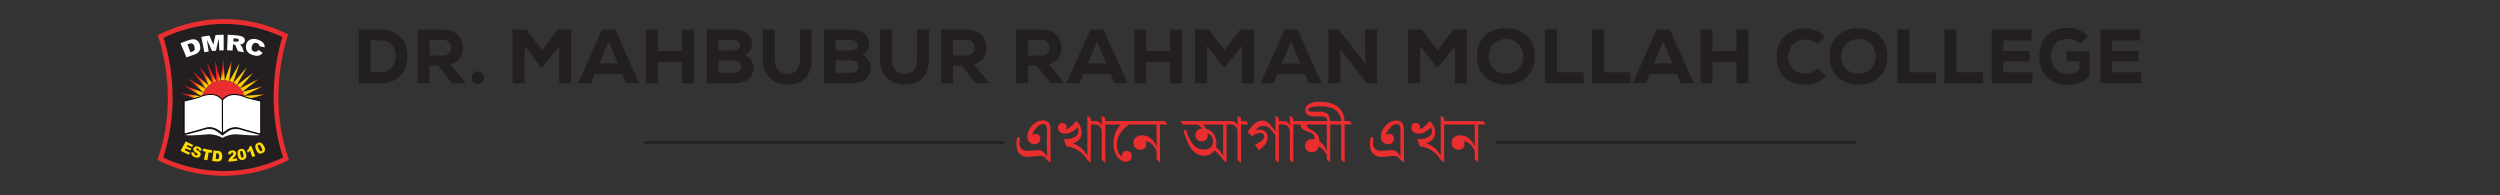 <svg xmlns="http://www.w3.org/2000/svg" xmlns:xlink="http://www.w3.org/1999/xlink" viewBox="0 0 1920 150"><rect x="0" y="0" width="1920" height="150" fill="#333333" stroke="none"/><defs><style>.cls-1,.cls-23{fill:none;}.cls-2{fill:#231f20;}.cls-3{fill:#ea2d2e;}.cls-4{fill:#fff;}.cls-5{fill:#fd0;}.cls-6{fill:url(#linear-gradient);}.cls-7{fill:url(#linear-gradient-2);}.cls-8{fill:url(#linear-gradient-3);}.cls-9{fill:url(#linear-gradient-4);}.cls-10{fill:url(#linear-gradient-5);}.cls-11{fill:url(#linear-gradient-6);}.cls-12{fill:url(#linear-gradient-7);}.cls-13{fill:url(#linear-gradient-8);}.cls-14{fill:url(#linear-gradient-9);}.cls-15{fill:url(#linear-gradient-10);}.cls-16{fill:url(#linear-gradient-11);}.cls-17{fill:url(#linear-gradient-12);}.cls-18{fill:url(#linear-gradient-13);}.cls-19{fill:url(#linear-gradient-14);}.cls-20{fill:url(#linear-gradient-15);}.cls-21{fill:url(#linear-gradient-16);}.cls-22{fill:url(#linear-gradient-17);}.cls-23{stroke:#231f20;stroke-linecap:round;stroke-miterlimit:10;stroke-width:2px;}</style><linearGradient id="linear-gradient" x1="235.88" y1="2574.72" x2="254.74" y2="2574.72" gradientTransform="translate(-16.36 -2507.47) rotate(1.72)" gradientUnits="userSpaceOnUse"><stop offset="0.05" stop-color="#ec1c24"/><stop offset="0.09" stop-color="#ed2323"/><stop offset="0.16" stop-color="#ef371f"/><stop offset="0.23" stop-color="#f35919"/><stop offset="0.32" stop-color="#f88611"/><stop offset="0.42" stop-color="#fec107"/><stop offset="0.43" stop-color="#ffca05"/></linearGradient><linearGradient id="linear-gradient-2" x1="237.69" y1="2570.03" x2="255.79" y2="2570.03" xlink:href="#linear-gradient"/><linearGradient id="linear-gradient-3" x1="240.66" y1="2565.66" x2="257.31" y2="2565.66" xlink:href="#linear-gradient"/><linearGradient id="linear-gradient-4" x1="237.8" y1="2570.93" x2="255.77" y2="2570.93" xlink:href="#linear-gradient"/><linearGradient id="linear-gradient-5" x1="240.75" y1="2570.93" x2="257.28" y2="2570.93" xlink:href="#linear-gradient"/><linearGradient id="linear-gradient-6" x1="244.68" y1="2561.72" x2="259.26" y2="2561.72" xlink:href="#linear-gradient"/><linearGradient id="linear-gradient-7" x1="248.52" y1="2558.21" x2="262.46" y2="2560.42" xlink:href="#linear-gradient"/><linearGradient id="linear-gradient-8" x1="255.2" y1="2555.89" x2="264.08" y2="2555.89" xlink:href="#linear-gradient"/><linearGradient id="linear-gradient-9" x1="260.05" y1="2554.41" x2="268.2" y2="2555.7" xlink:href="#linear-gradient"/><linearGradient id="linear-gradient-10" x1="263.14" y1="2553.23" x2="272.84" y2="2559.06" xlink:href="#linear-gradient"/><linearGradient id="linear-gradient-11" x1="269.77" y1="2545.53" x2="267.13" y2="2564.3" xlink:href="#linear-gradient"/><linearGradient id="linear-gradient-12" x1="280.28" y1="2555.23" x2="271.44" y2="2555.23" xlink:href="#linear-gradient"/><linearGradient id="linear-gradient-13" x1="286.03" y1="2557.53" x2="274.17" y2="2557.53" xlink:href="#linear-gradient"/><linearGradient id="linear-gradient-14" x1="291.09" y1="2560.62" x2="276.65" y2="2560.62" xlink:href="#linear-gradient"/><linearGradient id="linear-gradient-15" x1="295.31" y1="2564.4" x2="278.84" y2="2564.4" xlink:href="#linear-gradient"/><linearGradient id="linear-gradient-16" x1="298.5" y1="2568.7" x2="280.62" y2="2568.7" xlink:href="#linear-gradient"/><linearGradient id="linear-gradient-17" x1="300.56" y1="2573.38" x2="281.95" y2="2573.38" xlink:href="#linear-gradient"/></defs><title>header</title><g id="Layer_2" data-name="Layer 2"><g id="Layer_1-2" data-name="Layer 1"><g id="Layer_2-2" data-name="Layer 2"><g id="Layer_1-2-2" data-name="Layer 1-2"><g id="Layer_2-2-2" data-name="Layer 2-2"><g id="Layer_1-2-2-2" data-name="Layer 1-2-2"><rect class="cls-1" width="1920" height="150"/><path class="cls-2" d="M171.87,131.38a111.28,111.28,0,0,1-35.26-5.86,92.6,92.6,0,0,1-11.22-4.58c8.4-25.47,7.91-49.4,5.94-65.23A147.93,147.93,0,0,0,125.54,29a97.66,97.66,0,0,1,11.25-4.67,110.31,110.31,0,0,1,35.51-6,104.43,104.43,0,0,1,44.64,10.06,151.62,151.62,0,0,0-5.59,27c-1.89,16-2.29,40.09,6.12,65.57A105.56,105.56,0,0,1,171.87,131.38Z"/><path class="cls-3" d="M120.92,122.67c17.81-50.13.18-95.44.18-95.44s46.4-27.68,100.06-.86l.21.19s-17.3,46,.52,96.11l-.52.33-.21.19C167.5,150,121,122.76,121,122.76Zm50.9,8.71A105.62,105.62,0,0,0,217.47,121c-8.41-25.48-8-49.59-6.12-65.57a151.62,151.62,0,0,1,5.59-27A104.43,104.43,0,0,0,172.3,18.37a110.31,110.31,0,0,0-35.51,6A95.67,95.67,0,0,0,125.54,29a147.28,147.28,0,0,1,5.74,26.74c2,15.83,2.46,39.76-5.94,65.23a92.6,92.6,0,0,0,11.22,4.58,111.56,111.56,0,0,0,35.31,5.83Z"/><path class="cls-4" d="M138.62,33.2c2.21-.92,4.44-1.74,6.71-2.46a9.26,9.26,0,0,1,3.38-.55,5,5,0,0,1,2.36.68,4.68,4.68,0,0,1,1.61,1.58,7.06,7.06,0,0,1,.87,2.17,7.24,7.24,0,0,1,.18,3,5.08,5.08,0,0,1-.92,2A4.8,4.8,0,0,1,151.25,41,12.55,12.55,0,0,1,149,42c-1.95.62-3.87,1.33-5.78,2.12ZM144,34l2.16,6.16,1-.34a5.42,5.42,0,0,0,1.75-.83,1.86,1.86,0,0,0,.59-1.12,4.76,4.76,0,0,0-.26-2.08,3.37,3.37,0,0,0-1.47-2.28,3.65,3.65,0,0,0-2.66.11Z"/><path class="cls-4" d="M154.61,28.32c2-.41,4.1-.75,6.17-1q1.65,3.45,3.11,7c.49-2.48,1-5,1.67-7.44,2.07-.14,4.15-.22,6.22-.22v12c-1.11,0-2.23,0-3.34.08-.14-3-.27-6.07-.4-9.11-.83,3.08-1.55,6.17-2.18,9.27-1,.07-2,.17-3,.29q-1.83-4.36-4-8.65c.47,3,.93,6,1.4,9-1.1.17-2.21.36-3.31.59Q155.8,34.17,154.61,28.32Z"/><path class="cls-4" d="M174.43,38.61q.23-6,.44-11.94c2.63.1,5.26.31,7.88.65a12.36,12.36,0,0,1,3.28.78,3.61,3.61,0,0,1,1.64,1.4,2.79,2.79,0,0,1,.31,2,3,3,0,0,1-.84,1.58,3.94,3.94,0,0,1-1.59.9,6.16,6.16,0,0,1-1.6.21,4.61,4.61,0,0,1,1.05.62,3.79,3.79,0,0,1,.58.74,4.27,4.27,0,0,1,.46.84c.47,1.26.91,2.53,1.31,3.79-1.51-.32-3-.6-4.56-.83-.54-1.31-1.12-2.62-1.73-3.92a2.71,2.71,0,0,0-.67-1,2,2,0,0,0-1-.39H179c-.14,1.61-.29,3.22-.44,4.83C177.17,38.75,175.8,38.66,174.43,38.61Zm4.75-6.81,1.88.19a8,8,0,0,0,1.2,0,1.34,1.34,0,0,0,.77-.28.94.94,0,0,0,.38-.65,1,1,0,0,0-.32-.94,3.31,3.31,0,0,0-1.67-.52l-2-.21C179.33,30.19,179.26,31,179.18,31.8Z"/><path class="cls-4" d="M198.49,38.32c1.1.74,2.18,1.51,3.24,2.3a5.84,5.84,0,0,1-2,1.66,5.29,5.29,0,0,1-2.34.58,9.28,9.28,0,0,1-3-.52,10.72,10.72,0,0,1-3.25-1.56,6,6,0,0,1-1.86-2.52,6.22,6.22,0,0,1-.21-3.79,5.32,5.32,0,0,1,2.94-4,8.28,8.28,0,0,1,6,0,8.93,8.93,0,0,1,4.05,2.38,5.24,5.24,0,0,1,1.24,3.51c-1.35-.3-2.71-.56-4-.78a2.75,2.75,0,0,0-.16-.9,2.44,2.44,0,0,0-.69-.93,3.11,3.11,0,0,0-1.13-.61,2.83,2.83,0,0,0-2.59.26,3.67,3.67,0,0,0-1.24,2.1,4,4,0,0,0-.06,2.81,3.19,3.19,0,0,0,3.67,1.28A3.54,3.54,0,0,0,198.49,38.32Z"/><path class="cls-5" d="M142.69,108.57a61.67,61.67,0,0,0,5.61,2.72l-.68,1.61c-1.23-.51-2.44-1.07-3.64-1.67l-.59,1.16c1.14.57,2.29,1.11,3.45,1.6l-.66,1.54c-1.19-.51-2.37-1-3.54-1.64l-.72,1.45c1.33.67,2.67,1.28,4,1.85l-.72,1.72a68.18,68.18,0,0,1-6.5-3.14Z"/><path class="cls-5" d="M147.13,116.75c.76.25,1.52.49,2.29.71a1.89,1.89,0,0,0,0,1,1.34,1.34,0,0,0,.91.84,1.19,1.19,0,0,0,.87,0,.76.76,0,0,0,.47-1v0a1.09,1.09,0,0,0-.08-.15,3.53,3.53,0,0,0-1.07-.85,5,5,0,0,1-1.83-1.73,2,2,0,0,1-.06-1.73,2.32,2.32,0,0,1,2-1.45,4.76,4.76,0,0,1,1.83.3,3.76,3.76,0,0,1,1.9,1.22,2.65,2.65,0,0,1,.36,2c-.74-.16-1.47-.33-2.2-.52a1.33,1.33,0,0,0-.1-.88,1.11,1.11,0,0,0-.67-.49.88.88,0,0,0-.64,0,.59.59,0,0,0-.35.36.45.45,0,0,0,0,.39,1.86,1.86,0,0,0,.66.55,12,12,0,0,1,1.94,1.39,2.43,2.43,0,0,1,.71,1.15,2.25,2.25,0,0,1,0,1.26,2.46,2.46,0,0,1-.81,1.28,2.62,2.62,0,0,1-1.48.62,4.71,4.71,0,0,1-2-.29,4,4,0,0,1-2.53-1.77A3.07,3.07,0,0,1,147.13,116.75Z"/><path class="cls-5" d="M156.19,114a58,58,0,0,0,6.79,1.4l-.3,2c-.79-.12-1.58-.25-2.37-.4q-.56,3-1.13,6.09c-.85-.16-1.69-.33-2.54-.52q.69-3,1.36-6c-.78-.18-1.56-.37-2.34-.58C155.87,115.29,156,114.64,156.19,114Z"/><path class="cls-5" d="M164,115.52c1.11.15,2.23.26,3.36.34a3.84,3.84,0,0,1,1.59.39,2.82,2.82,0,0,1,1,.91,4,4,0,0,1,.57,1.33,6.55,6.55,0,0,1,.16,1.59,5.45,5.45,0,0,1-.32,2,3.31,3.31,0,0,1-.86,1.2,2.76,2.76,0,0,1-1.18.6,5.39,5.39,0,0,1-1.55.13c-1.27-.09-2.55-.21-3.82-.38Zm2.09,2.1c-.13,1.49-.27,3-.4,4.47l.61.06a2.54,2.54,0,0,0,1.13-.1,1.15,1.15,0,0,0,.55-.58,3.8,3.8,0,0,0,.26-1.42,2.92,2.92,0,0,0-.3-1.81,1.63,1.63,0,0,0-1.27-.57Z"/><path class="cls-5" d="M182.28,123.4q-3.45.54-6.93.73a4.49,4.49,0,0,1,.6-1.95,11.14,11.14,0,0,1,2-2.28,5.47,5.47,0,0,0,1.09-1.26,1.26,1.26,0,0,0,.18-.76.9.9,0,0,0-.34-.6.91.91,0,0,0-1.29.14,1.84,1.84,0,0,0-.25,1H175.2a4,4,0,0,1,.36-1.53,2.21,2.21,0,0,1,.85-.89,4.25,4.25,0,0,1,1.59-.44,4.63,4.63,0,0,1,1.7.08,2.3,2.3,0,0,1,1.06.7,2.34,2.34,0,0,1,.54,1.21,2.59,2.59,0,0,1-.19,1.48,5.3,5.3,0,0,1-1.32,1.69c-.41.37-.68.63-.82.77a6.44,6.44,0,0,0-.48.56c1.17-.12,2.34-.28,3.5-.46C182.09,122.17,182.18,122.79,182.28,123.4Z"/><path class="cls-5" d="M182.56,119.16a5.33,5.33,0,0,1,.2-3.37,2.89,2.89,0,0,1,2.08-1.38,3.68,3.68,0,0,1,1.24-.09,2.38,2.38,0,0,1,.9.33,3,3,0,0,1,.64.54,3.11,3.11,0,0,1,.5.74,8.38,8.38,0,0,1,.72,1.79,5.48,5.48,0,0,1,.14,3.35,3,3,0,0,1-2.33,1.64,3.7,3.7,0,0,1-1.75,0,2.59,2.59,0,0,1-1.22-.75,3.69,3.69,0,0,1-.67-1.15A9.6,9.6,0,0,1,182.56,119.16Zm2.13-.4a5.7,5.7,0,0,0,.71,2,.84.84,0,0,0,.9.39.78.78,0,0,0,.53-.37,1.55,1.55,0,0,0,.19-.84,8.84,8.84,0,0,0-.27-1.62,6.22,6.22,0,0,0-.77-2.08.8.8,0,0,0-1.49.35A6.62,6.62,0,0,0,184.69,118.76Z"/><path class="cls-5" d="M193,112l3,7.82c-.74.28-1.49.55-2.24.81L192,115.44a6.19,6.19,0,0,1-.77,1,6.31,6.31,0,0,1-1,.86l-.54-1.8a4.79,4.79,0,0,0,1.33-1.36,3.45,3.45,0,0,0,.46-1.53A9.46,9.46,0,0,1,193,112Z"/><path class="cls-5" d="M196.7,115a5.28,5.28,0,0,1-.56-3.33,3,3,0,0,1,1.75-1.84,3.49,3.49,0,0,1,1.21-.38,2.59,2.59,0,0,1,1,.1,3,3,0,0,1,.76.38,3.14,3.14,0,0,1,.66.6,7.87,7.87,0,0,1,1.12,1.57,5.35,5.35,0,0,1,.89,3.25,3,3,0,0,1-1.94,2.15,3.89,3.89,0,0,1-1.72.5,2.63,2.63,0,0,1-1.38-.45,3.51,3.51,0,0,1-.92-1A9.45,9.45,0,0,1,196.7,115Zm2-.89a5.44,5.44,0,0,0,1.16,1.82.85.85,0,0,0,1,.17.9.9,0,0,0,.45-.49,1.4,1.4,0,0,0,0-.86,7,7,0,0,0-.63-1.52,5.88,5.88,0,0,0-1.23-1.84.82.82,0,0,0-.95-.16.81.81,0,0,0-.45.85,6.74,6.74,0,0,0,.67,2Z"/><path class="cls-6" d="M155,74l-16.1-2.32,15.54,5.56a17,17,0,0,1,.61-3.24Z"/><path class="cls-7" d="M156.29,71h0l-15.35-5.39L155,74h.06A16.31,16.31,0,0,1,156.29,71Z"/><path class="cls-8" d="M158.07,68.21l-14-8.21,12.21,11h0A16.34,16.34,0,0,1,158.07,68.21Z"/><polygon class="cls-9" points="156.29 70.96 156.28 70.95 156.29 70.96 156.29 70.96"/><polygon class="cls-10" points="156.29 70.96 156.28 70.95 156.29 70.96 156.29 70.96"/><path class="cls-11" d="M160.35,65.84l-12.1-10.75,9.83,13.11A16.89,16.89,0,0,1,160.35,65.84Z"/><path class="cls-12" d="M153.29,51.11l7.08,14.71A17.26,17.26,0,0,1,163,63.94Z"/><path class="cls-13" d="M159,48.17l4.09,15.75a16.37,16.37,0,0,1,3-1.32Z"/><path class="cls-14" d="M165.17,46.4l1,16.17a16.38,16.38,0,0,1,3.16-.7Z"/><path class="cls-15" d="M172.63,61.78l-1.06-15.93-2.17,16A17.42,17.42,0,0,1,172.63,61.78Z"/><path class="cls-16" d="M175.92,62.33l2-15.78-5.21,15.24h.21A18,18,0,0,1,175.92,62.33Z"/><path class="cls-17" d="M184.09,48.47l-8,13.9a16.05,16.05,0,0,1,3,1.16Z"/><path class="cls-18" d="M189.73,51.54,179.18,63.6a15.78,15.78,0,0,1,2.7,1.71Z"/><path class="cls-19" d="M184.32,67.63l10.35-12L182,65.4A15.78,15.78,0,0,1,184.32,67.63Z"/><path class="cls-20" d="M198.73,60.63l-14.29,7.13a16.34,16.34,0,0,1,1.82,2.62Z"/><path class="cls-21" d="M201.74,66.3l-15.39,4.23a16.48,16.48,0,0,1,1.28,2.92Z"/><path class="cls-22" d="M203.6,72.45l-15.91,1.17a17.52,17.52,0,0,1,.67,3.12Z"/><path class="cls-3" d="M188.36,76.74a17.52,17.52,0,0,0-.67-3.12l-.06-.17a16.48,16.48,0,0,0-1.28-2.92l-.09-.15a16.34,16.34,0,0,0-1.82-2.62l-.12-.13a16,16,0,0,0-2.3-2.21l-.14-.11a15.78,15.78,0,0,0-2.7-1.71l-.13-.07a16.05,16.05,0,0,0-3-1.16h-.13a18,18,0,0,0-3-.53h-.33a17.42,17.42,0,0,0-3.23.07h-.1a16.38,16.38,0,0,0-3.16.7H166a16.37,16.37,0,0,0-3,1.32h0a17.12,17.12,0,0,0-2.67,1.88h0A17.32,17.32,0,0,0,158,68.17h0A16.26,16.26,0,0,0,156.29,71h0a16.23,16.23,0,0,0-1.21,3h0a16.69,16.69,0,0,0-.61,3.21h0"/><path class="cls-4" d="M141.37,77.57V103s11.17-2.76,16.68-4.59c1.31-.14,6-2,12.74,4.33l.14-25.87s-5.13-8.14-18-2.23C150.7,75.46,141.37,77.57,141.37,77.57Z"/><path d="M171.19,103.71l-.68-.64c-3.22-3-6.43-4.57-9.54-4.57a10.91,10.91,0,0,0-2.28.25l-.55.09c-5.48,1.82-16.56,4.57-16.67,4.59l-.5.13V77.24l.31-.07c.1,0,9.28-2.09,11.5-2.87a21.49,21.49,0,0,1,8.83-2.18c6.71,0,9.55,4.39,9.67,4.57l.06.1v.12ZM141.78,77.89v24.64c2.23-.56,11.37-2.87,16.14-4.47H158l.53-.09A12.79,12.79,0,0,1,161,97.7c3.1,0,6.27,1.41,9.42,4.18L170.53,77a10.86,10.86,0,0,0-8.92-4.1A20.62,20.62,0,0,0,153.1,75h0C151,75.77,143.45,77.51,141.78,77.89Z"/><path class="cls-4" d="M200.3,77.57V103s-11.16-2.76-16.67-4.59c-1.32-.14-6-2-12.74,4.33l-.15-25.87s5.14-8.14,18-2.23C191,75.46,200.3,77.57,200.3,77.57Z"/><path d="M170.49,103.71l-.15-26.92.06-.1c.12-.18,3-4.57,9.66-4.57a21.56,21.56,0,0,1,8.81,2.18c2.21.78,11.4,2.85,11.49,2.87l.32.07v26.32l-.5-.13c-.11,0-11.19-2.77-16.67-4.59l-.55-.09a10.91,10.91,0,0,0-2.28-.25c-3.11,0-6.32,1.54-9.55,4.57Zm10.22-6a12.39,12.39,0,0,1,2.43.27l.53.09h.08c4.78,1.6,13.92,3.91,16.15,4.47V77.89c-1.67-.38-9.26-2.12-11.29-2.83h0A20.82,20.82,0,0,0,180.09,73a10.81,10.81,0,0,0-8.91,4.1l.14,24.84c3.12-2.79,6.29-4.2,9.39-4.2Z"/><path class="cls-4" d="M171,105.82a21.53,21.53,0,0,1,10.73-2.7c1.35.11,15.16,1.44,17.88.52,0,0-10-2.51-12.54-3.32-1.22-.33-6.46-2.69-11.2.19a51.54,51.54,0,0,0-5,3.69,51.54,51.54,0,0,0-5-3.69c-4.74-2.88-10-.52-11.2-.19-2.56.81-12.53,3.32-12.53,3.32,2.71.92,16.52-.41,17.88-.52a21.53,21.53,0,0,1,10.73,2.7l.14.05Z"/><path class="cls-2" d="M292.45,22.7c14.19,0,20.48,9.54,20.48,20.31s-6.05,20.9-20.48,20.9h-16.9V22.7Zm-7.83,32.74h7.83c8.95,0,11.42-6.6,11.42-12.55S301,31,292.45,31h-7.83Z"/><path class="cls-2" d="M357.27,63.91H347.08L336.55,50.37H329.9V63.91h-9.19V22.7h19.55c9.95,0,15.25,6.65,15.25,13.89-.06,5.36-1.65,10.13-9.55,13l11.31,13.66ZM329.89,30.59v12h10.49a5.72,5.72,0,0,0,6.05-5.37h0v-.4c-.05-2.83-1.88-6.24-6.17-6.24Z"/><path class="cls-2" d="M371.82,59.62c0,6.36-9.67,6.36-9.67,0S371.82,53.26,371.82,59.62Z"/><path class="cls-2" d="M429.55,35.3l-12.72,16h-1.65L402.89,35.17V64H393.7V22.75h10.56l12,15.84,12.07-15.84h10.43V64h-9.21Z"/><path class="cls-2" d="M478,56.85H456.84l-3,7.06H444L462.43,22.7h10l18.49,41.21h-10ZM467.43,32l-7.11,16.72h14.23Z"/><path class="cls-2" d="M523.72,64V47.66H505.29V64H496.1V22.75h9.19V39.24h18.43V22.75h9.07V64Z"/><path class="cls-2" d="M563.11,22.7c7.84,0,14.31,3.53,14.31,11.18A8.79,8.79,0,0,1,572,42.3a10.44,10.44,0,0,1,6.53,12c-1.24,6.65-6.77,9.65-15,9.65H542.8V22.7Zm-11.29,16H563c3.6,0,5.36-1.47,5.36-3.88s-1.76-4.18-5.24-4.18h-11.3Zm0,17.2h11.29c4.12,0,6.07-1.83,6.07-4.71s-2.11-4.83-6.19-4.83H551.82Z"/><path class="cls-2" d="M623.41,22.75v23c0,12.25-6.84,18.78-17.67,19.14s-19.9-5.83-19.9-19.14v-23H595v23c0,7.36,4.13,11.19,10.84,10.89,6.24-.41,8.48-4.71,8.48-10.89v-23Z"/><path class="cls-2" d="M653.15,22.7c7.83,0,14.31,3.53,14.31,11.18A8.81,8.81,0,0,1,662,42.3a10.44,10.44,0,0,1,6.54,12C667.3,61,661.76,64,653.54,64H632.83V22.7Zm-11.31,16H653c3.59,0,5.36-1.47,5.36-3.88s-1.78-4.18-5.24-4.18H641.84Zm0,17.2h11.31c4.12,0,6.06-1.83,6.06-4.71s-2.12-4.83-6.18-4.83H641.84Z"/><path class="cls-2" d="M713.43,22.75v23c0,12.25-6.83,18.78-17.65,19.14s-19.91-5.83-19.91-19.14v-23H685v23c0,7.36,4.12,11.19,10.84,10.89,6.24-.41,8.48-4.71,8.48-10.89v-23Z"/><path class="cls-2" d="M759.42,63.91H749.23L738.7,50.37H732V63.91h-9.19V22.7H742.4c10,0,15.25,6.65,15.25,13.89-.06,5.36-1.65,10.13-9.54,13l11.31,13.66ZM732,30.59v12h10.51a5.74,5.74,0,0,0,6-5.43v-.33c-.06-2.83-1.88-6.24-6.17-6.24Z"/><path class="cls-2" d="M816.89,63.91H806.71L796.16,50.37h-6.61V63.91h-9.17V22.7h19.54c10,0,15.25,6.65,15.25,13.89-.06,5.36-1.65,10.13-9.53,13l11.29,13.66ZM789.55,30.59v12H800a5.72,5.72,0,0,0,6.06-5.37v-.4c-.06-2.83-1.88-6.24-6.18-6.24Z"/><path class="cls-2" d="M853,56.85H831.9l-3,7.06H819L837.49,22.7h10L866,63.91H856ZM842.55,32l-7.13,16.72h14.13Z"/><path class="cls-2" d="M898.79,64V47.66H880.36V64h-9.19V22.75h9.19V39.24h18.43V22.75h9.06V64Z"/><path class="cls-2" d="M953.73,35.3,941,51.3h-1.65l-12.3-16.13V64h-9.19V22.75H928.4l12,15.84,12.08-15.84H962.9V64h-9.19Z"/><path class="cls-2" d="M1002.12,56.85H981l-3,7.06h-9.89L986.55,22.7h10L1015,63.91h-10ZM991.55,32l-7.12,16.72h14.19Z"/><path class="cls-2" d="M1048.93,49.49l-.58-13V22.7h9.2V63.91h-7.89l-20.49-26.38.35,13.55V63.91h-9.31V22.7h7.9Z"/><path class="cls-2" d="M1117.41,35.3l-12.71,16H1103l-12.3-16.13V64h-9.19V22.75h10.55l12,15.84,12.06-15.84h10.44V64h-9.19Z"/><path class="cls-2" d="M1156.55,64.92c-13.18,0-22.26-8.19-22.26-21.61s9-21.61,22.26-21.61,22.25,8.18,22.25,21.61S1169.7,64.92,1156.55,64.92Zm0-35c-7.83,0-13.25,5.89-13.25,13.37,0,7.71,5.42,13.3,13.25,13.3,8,0,13.24-5.65,13.24-13.3s-5.24-13.35-13.24-13.35Z"/><path class="cls-2" d="M1195.61,22.7V55.49h20.61v8.42h-29.81V22.7Z"/><path class="cls-2" d="M1231.75,22.7V55.49h20.61v8.42h-29.81V22.7Z"/><path class="cls-2" d="M1287.92,56.85h-21.13l-3,7.06h-9.89l18.49-41.21h10l18.49,41.21h-10ZM1277.38,32l-7.12,16.72h14.19Z"/><path class="cls-2" d="M1333.67,64V47.66h-18.43V64h-9.18V22.75h9.18V39.24h18.43V22.75h9.07V64Z"/><path class="cls-2" d="M1402.22,58.91c-4.24,4.18-9.71,6.06-15.84,6.06-15.72,0-22-10.12-22-21.37-.06-10.66,6.89-21.85,22-21.85a21.22,21.22,0,0,1,15.17,6.36l-5.78,5.72a13.43,13.43,0,0,0-9.36-3.42c-9.36,0-13,7.24-13,13.25s3.31,12.84,13,12.84a15.68,15.68,0,0,0,10.13-4Z"/><path class="cls-2" d="M1427.29,64.92c-13.18,0-22.25-8.19-22.25-21.61s9.07-21.61,22.25-21.61,22.26,8.18,22.26,21.61S1440.49,64.92,1427.29,64.92Zm0-35c-7.82,0-13.24,5.89-13.24,13.37,0,7.71,5.42,13.3,13.24,13.3,8,0,13.25-5.65,13.25-13.3s-5.24-13.35-13.25-13.35Z"/><path class="cls-2" d="M1466.39,22.7V55.49H1487v8.42h-29.8V22.7Z"/><path class="cls-2" d="M1502.55,22.7V55.49h20.61v8.42h-29.79V22.7Z"/><path class="cls-2" d="M1560.89,63.91h-31.34V22.7h30.57v8.42h-21.57v8h20.32v8.06h-20.32v8.31h22.37Z"/><path class="cls-2" d="M1597.82,33.53a14.54,14.54,0,0,0-9.67-3.65c-7.82,0-12.94,4.48-12.94,13.48,0,5.89,3.24,13.25,12.94,13.25a13.29,13.29,0,0,0,8.78-2.88v-6.6h-9.83V39.48h17.79v18c-3.54,5.06-9.19,7.65-16.78,7.65-15.9,0-21.91-11-21.91-21.73,0-11.6,6.82-21.9,22-21.9a20,20,0,0,1,15.35,6.32Z"/><path class="cls-2" d="M1644.45,63.91h-31.38V22.7h30.56v8.42h-21.55v8h20.31v8.06h-20.31v8.31h22.37Z"/><path class="cls-3" d="M806.83,124.69h-.19l-2.53-1.81a7.85,7.85,0,0,0-2.34-2.46,5.89,5.89,0,0,0-3-.66,41.86,41.86,0,0,0-4.61.34,34.57,34.57,0,0,1-4.66.37,8.89,8.89,0,0,1-6.4-2.34c-1.64-1.55-2.47-4-2.47-7.48a22.1,22.1,0,0,1,.64-5.37l2.17.51a17.38,17.38,0,0,0-.49,4,5.56,5.56,0,0,0,1.79,4.59,7.35,7.35,0,0,0,4.81,1.47,36.65,36.65,0,0,0,4.68-.3,30.47,30.47,0,0,1,3.3-.22,5.61,5.61,0,0,1,3.69,1.24,14.68,14.68,0,0,1,3,4c-.13-1.54-.2-3.27-.2-5.17v-15a12.54,12.54,0,0,0-.32-3.4,2.32,2.32,0,0,0-1-1.37,3.42,3.42,0,0,0-1.75-.38,5.53,5.53,0,0,0-3.28,1.33,15,15,0,0,0-3.07,3.34,13.94,13.94,0,0,0-1.93,3.88,3.32,3.32,0,0,1,2.56-1,3.67,3.67,0,0,1,2.84,1.08,3.88,3.88,0,0,1,1,2.68,4,4,0,0,1-1.23,3,5,5,0,0,1-3.55,1.15,4.9,4.9,0,0,1-3.74-1.73,6.14,6.14,0,0,1-1.46-4.32,11,11,0,0,1,1.65-5.58,14.43,14.43,0,0,1,4.38-4.75,10.11,10.11,0,0,1,5.81-1.88,6.77,6.77,0,0,1,3.19.71,4.46,4.46,0,0,1,2,2.28,12,12,0,0,1,.67,4.48Z"/><path class="cls-3" d="M837.68,124.71h-.13l-2.51-1.8a22.29,22.29,0,0,0-6.7-7.2,21,21,0,0,0-9.37-3.28l-2-5.59h1a14.41,14.41,0,0,0,7.48-1.69,5,5,0,0,0,2.82-4.46,4.55,4.55,0,0,0-.83-2.81q-4.44,4.74-9.59,4.73a5.79,5.79,0,0,1-3.88-1.24A4.23,4.23,0,0,1,812.55,98a3.66,3.66,0,0,1,.9-2.53,3.37,3.37,0,0,1,2.58-1,3,3,0,0,1,2.27.85,3.16,3.16,0,0,1,.83,2.25,4.48,4.48,0,0,1-.34,1.73q3.27-.9,7.74-6.47a12.29,12.29,0,0,1,4.19,9A7.88,7.88,0,0,1,829,107a10.12,10.12,0,0,1-5,3,21.73,21.73,0,0,1,6.35,3.69,20.91,20.91,0,0,1,4.75,5.88V89h.21l2.46,1.73V93h4.06l1.68,2.61h-5.69Z"/><path class="cls-3" d="M848.84,124.71h-.2l-2.51-1.83V100.06a6.78,6.78,0,0,0-1.72-3.12,4,4,0,0,0-2.94-1.3h-.25L839.55,93h2.54a3.63,3.63,0,0,1,2.33,1,7.06,7.06,0,0,1,1.9,2.93,22.35,22.35,0,0,1-.17-3.47V89h.19l2.46,1.73V93h4l1.75,2.64h-5.69Z"/><path class="cls-3" d="M870.45,95.64h-3.28q-9.4,6.39-9.41,15.62a13.82,13.82,0,0,0,.91,5.36,8.61,8.61,0,0,0,3.13,3.75,4.15,4.15,0,0,1-.14-1.05,3.27,3.27,0,0,1,1-2.54,4.05,4.05,0,0,1,5.43.24,4.2,4.2,0,0,1,1.1,3,3.88,3.88,0,0,1-1.19,3,4.56,4.56,0,0,1-3.34,1.16,7.28,7.28,0,0,1-4.79-1.83,12.63,12.63,0,0,1-3.49-5.06,19.54,19.54,0,0,1-1.29-7.22,20.08,20.08,0,0,1,5.69-14.38h-7.45L851.6,93h17.11Z"/><path class="cls-3" d="M890.9,124.71h-.14l-2.54-2.53v-6.25c-2-4.55-4.81-7-8.33-7.38a4.89,4.89,0,0,1,.39,2,4,4,0,0,1-3.52,4.42,3.54,3.54,0,0,1-.92,0,5.16,5.16,0,0,1-3.88-1.49,5.41,5.41,0,0,1-1.44-3.9,5.19,5.19,0,0,1,1.78-4.12,7.21,7.21,0,0,1,4.81-1.52,10.44,10.44,0,0,1,6.66,2.37,15,15,0,0,1,4.58,6.56q-.12-1.84-.12-5.64V95.64h-19L867.55,93h27.36l1.64,2.64h-5.69Z"/><path class="cls-3" d="M953.12,124.71h-.19l-2.52-1.83V100.06a6.55,6.55,0,0,0-1.77-3.17,4.14,4.14,0,0,0-2.89-1.25H942v29.07h-.1l-2.52-1.8a23.35,23.35,0,0,0-6.83-7.4,8.55,8.55,0,0,1-7.72,4,11.67,11.67,0,0,1-9.46-4.8q-3.81-4.8-6.45-14.52l2-.61q2.3,7.74,5.53,11.45a10.06,10.06,0,0,0,7.91,3.71,7.86,7.86,0,0,0,5.33-1.58,5.91,5.91,0,0,0,1.85-4.74,6.42,6.42,0,0,0-1.19-4,4.2,4.2,0,0,0-3.08-1.78,8.05,8.05,0,0,1,.09,1.39,4.58,4.58,0,0,1-1.17,3.37,4.43,4.43,0,0,1-3.32,1.19,4.74,4.74,0,0,1-3.48-1.33,5.16,5.16,0,0,1,.15-7.1,6,6,0,0,1,3.76-1.48,11,11,0,0,0-3.62-3H908.34L906.65,93h39.7a3.63,3.63,0,0,1,2.33,1,6.94,6.94,0,0,1,1.89,2.93,25.13,25.13,0,0,1-.17-3.47V89h.2l2.46,1.73V93h4l1.69,2.61h-5.69ZM939.35,95.64H924a10.75,10.75,0,0,1,2.19,3.22,9,9,0,0,1,4.37,2.27,11.42,11.42,0,0,1,2.72,4,11.76,11.76,0,0,1,.48,7.74,23.9,23.9,0,0,1,3.08,3.12,22.43,22.43,0,0,1,2.51,3.74Z"/><path class="cls-3" d="M982.16,124.71H982l-2.52-1.83V104.06a25.91,25.91,0,0,0-4.69-5.74,7.21,7.21,0,0,0-4.59-1.58,6.52,6.52,0,0,0-3,.7,11.91,11.91,0,0,0-3.16,2.67,10.81,10.81,0,0,1,3.34-.49,6.15,6.15,0,0,1,4.47,1.6,5.54,5.54,0,0,1,1.69,4.26,9,9,0,0,1-1.55,5,21.73,21.73,0,0,1-5.17,5l-3-4.52q7.11-2.77,7.11-6.22a2.41,2.41,0,0,0-.78-1.92,3.06,3.06,0,0,0-2.13-.69,10.43,10.43,0,0,0-6.44,2.58l-3.4-3.34a28,28,0,0,1,5.63-6.65,9,9,0,0,1,5.65-2.07,7.54,7.54,0,0,1,4.79,1.72,30,30,0,0,1,5.44,6.88c-.16-1.71-.23-3.43-.22-5.15V89h.2l2.46,1.73V93h4.06l1.68,2.61h-5.69Z"/><path class="cls-3" d="M993.33,124.71h-.19l-2.52-1.83V100.06a7,7,0,0,0-1.72-3.12,4,4,0,0,0-2.94-1.3h-.25L984,93h2.53a3.63,3.63,0,0,1,2.33,1,6.94,6.94,0,0,1,1.89,2.93,25.13,25.13,0,0,1-.17-3.47V89h.2l2.46,1.73V93h4L999,95.61h-5.69Z"/><path class="cls-3" d="M1021.62,124.71h-.15l-2.54-2.53v-3.13q-2.49-4.86-6.1-6.42a6,6,0,0,1-1.85,3.1,5.83,5.83,0,0,1-7.22-.17,4.89,4.89,0,0,1-1.41-3.69,4.62,4.62,0,0,1,1.51-3.63,5.81,5.81,0,0,1,4.06-1.35,8.48,8.48,0,0,1,1.59.15l.1-.88a3.84,3.84,0,0,0-1.07-2.88,10.27,10.27,0,0,0-3.67-2,16.52,16.52,0,0,1-4.64-2.31,3.51,3.51,0,0,1-1.27-2.8v-.53h-1.2L996.11,93h29.5l1.71,2.61h-5.69Zm-8.35-16.16a13.18,13.18,0,0,1,3.32,3.13,18.36,18.36,0,0,1,2.46,4.44c-.07-2.15-.12-4.09-.12-5.83V95.64h-15.38v.14a3.11,3.11,0,0,0,.84,2,11.61,11.61,0,0,0,3,2.2,13.47,13.47,0,0,1,4.6,3.71,7.32,7.32,0,0,1,1.26,4.3Z"/><path class="cls-3" d="M1032.77,124.71h-.22l-2.52-1.83V95.64h-4L1024.34,93H1030q-.72-11.31-16-11.31a26.35,26.35,0,0,0-6.91.7c-1.63.46-2.44,1.12-2.44,2a1.16,1.16,0,0,0,.68,1,5.78,5.78,0,0,0,2.47.36h5.2c3,0,5.06.54,6.32,1.61s2,3,2.27,5.72h-2.2a7.69,7.69,0,0,0-.59-2.21,2.27,2.27,0,0,0-1.26-1.08,7.68,7.68,0,0,0-2.61-.33h-2.59a26.79,26.79,0,0,1-5.93-.48,5.72,5.72,0,0,1-3-1.62,4.21,4.21,0,0,1-1-3q0-2.79,3-4.48a16.41,16.41,0,0,1,8-1.7q8.76,0,13.71,3.61t5.5,11.14h4l1.71,2.61h-5.69Z"/><path class="cls-3" d="M1078.26,124.69h-.19l-2.52-1.81a8,8,0,0,0-2.35-2.46,5.9,5.9,0,0,0-2.94-.66,41.86,41.86,0,0,0-4.61.34,34.85,34.85,0,0,1-4.67.37,8.85,8.85,0,0,1-6.39-2.34q-2.47-2.32-2.47-7.48a22.09,22.09,0,0,1,.63-5.37l2.18.51a16.85,16.85,0,0,0-.49,4,5.53,5.53,0,0,0,1.78,4.59,7.35,7.35,0,0,0,4.81,1.47,36.81,36.81,0,0,0,4.69-.3,30.12,30.12,0,0,1,3.29-.22,5.61,5.61,0,0,1,3.69,1.24,14.68,14.68,0,0,1,3,4c-.13-1.54-.19-3.27-.19-5.17v-15a12.8,12.8,0,0,0-.32-3.38,2.32,2.32,0,0,0-1-1.37,3.42,3.42,0,0,0-1.75-.38,5.47,5.47,0,0,0-3.27,1.33,15.72,15.72,0,0,0-5,7.22,3.3,3.3,0,0,1,2.57-1,3.7,3.7,0,0,1,2.83,1.08,3.88,3.88,0,0,1,1,2.68,4,4,0,0,1-1.23,3,5,5,0,0,1-3.55,1.15,4.9,4.9,0,0,1-3.84-1.61,6.14,6.14,0,0,1-1.46-4.32,11,11,0,0,1,1.65-5.58,14,14,0,0,1,4.38-4.75,10.11,10.11,0,0,1,5.81-1.88,6.76,6.76,0,0,1,3.18.71,4.46,4.46,0,0,1,2,2.28,12.2,12.2,0,0,1,.67,4.48Z"/><path class="cls-3" d="M1109.12,124.71h-.1l-2.52-1.8a22.08,22.08,0,0,0-6.7-7.2,21,21,0,0,0-9.35-3.28l-2-5.59h1a14.41,14.41,0,0,0,7.48-1.69,5,5,0,0,0,2.82-4.46,4.55,4.55,0,0,0-.83-2.81c-3,3.16-6.16,4.73-9.59,4.73a5.79,5.79,0,0,1-3.88-1.24A4.14,4.14,0,0,1,1084,98a3.5,3.5,0,0,1,.89-2.53,3.32,3.32,0,0,1,2.56-1,2.89,2.89,0,0,1,3.1,3.1,4,4,0,0,1-.34,1.73c2.2-.6,4.79-2.76,7.74-6.47a12.18,12.18,0,0,1,4.2,9,7.75,7.75,0,0,1-1.77,5.18,10,10,0,0,1-5,3,21.91,21.91,0,0,1,6.36,3.69,21.27,21.27,0,0,1,4.75,5.88V89h.19l2.47,1.73V93h4l1.69,2.61h-5.69Z"/><path class="cls-3" d="M1135.26,124.71h-.14l-2.54-2.53v-6.25c-2-4.55-4.81-7-8.33-7.38a4.89,4.89,0,0,1,.39,2,4,4,0,0,1-3.52,4.42,3.47,3.47,0,0,1-.91,0,5.15,5.15,0,0,1-3.88-1.49,5.31,5.31,0,0,1-1.44-3.9,5.12,5.12,0,0,1,1.78-4.12,7.21,7.21,0,0,1,4.81-1.52,10.41,10.41,0,0,1,6.65,2.37,15,15,0,0,1,4.58,6.56q-.12-1.84-.12-5.64V95.64h-19l-1.7-2.61h27.36l1.71,2.61h-5.69Z"/><line class="cls-23" x1="1150.07" y1="109.38" x2="1424.33" y2="109.38"/><line class="cls-23" x1="495.8" y1="109.38" x2="770.07" y2="109.38"/></g></g></g></g></g></g></svg>
